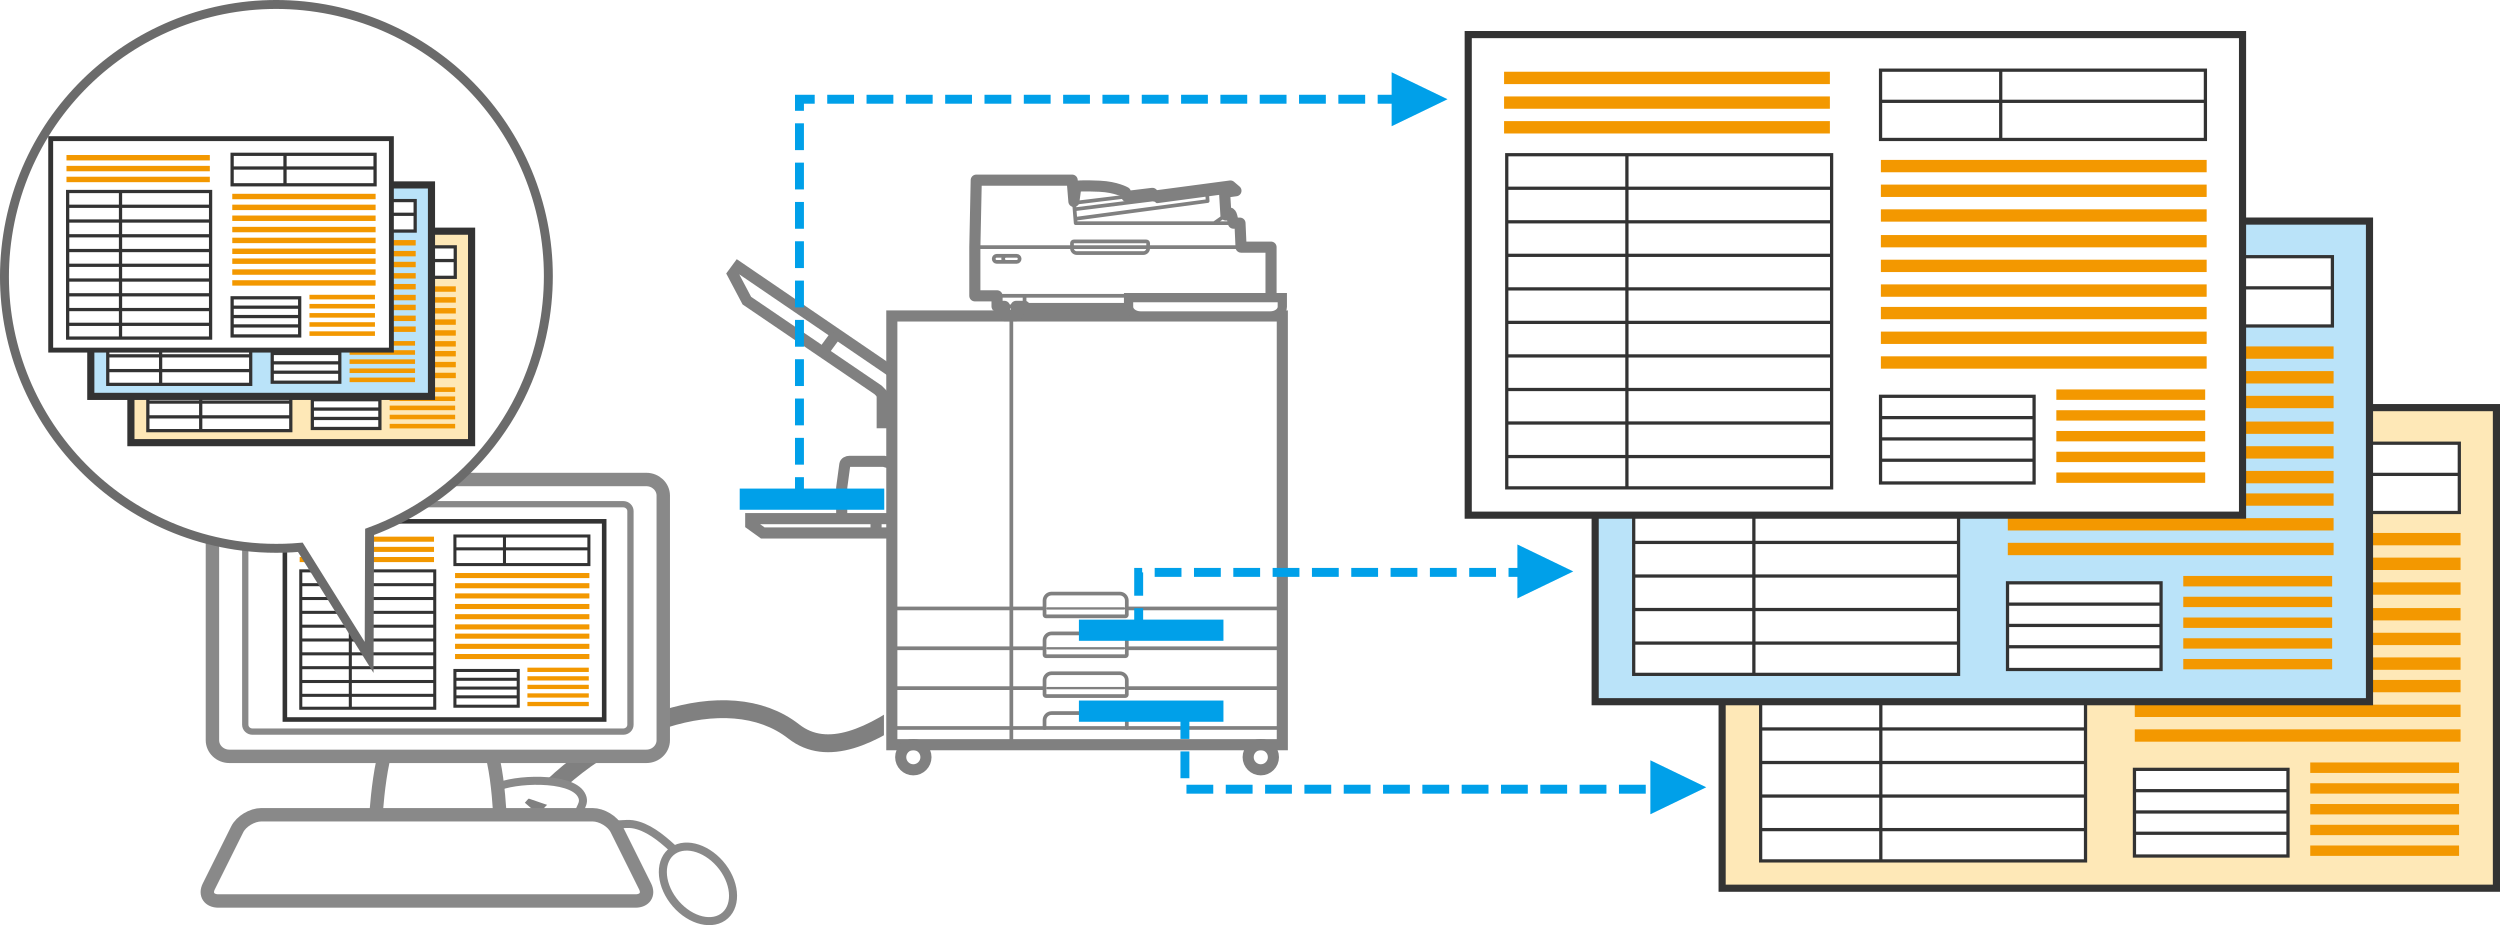 <?xml version="1.0" encoding="utf-8"?>
<!-- Generator: Adobe Illustrator 24.0.2, SVG Export Plug-In . SVG Version: 6.00 Build 0)  -->
<svg version="1.1" id="Layer_1" xmlns="http://www.w3.org/2000/svg" xmlns:xlink="http://www.w3.org/1999/xlink" x="0px" y="0px"
	 width="279.772px" height="103.534px" viewBox="0 0 279.772 103.534" enable-background="new 0 0 279.772 103.534"
	 xml:space="preserve">
<g>
	<path fill="none" stroke="#808080" stroke-width="2" d="M59.491,90.488c8.137-9.427,21.871-14.474,29.333-8.63
		c7.462,5.846,19.983-9.182,29.255-16.216"/>
	<g>
		<g>
			<g>
				<path fill="#FFFFFF" stroke="#898989" stroke-width="0.9" stroke-linecap="round" stroke-linejoin="round" d="
					M55.562,88.126c1.867-0.961,8.279-1.284,9.482,0.802c0.626,1.083-0.469,1.562-0.277,2.513
					c0.322,1.596,4.627,0.594,6.004,0.794c1.674,0.247,3.217,1.516,4.462,2.656"/>
				<path fill="#FFFFFF" stroke="#898989" stroke-width="0.9" stroke-linecap="round" stroke-linejoin="round" d="
					M80.903,102.639c-1.529,1.034-4.014,0.206-5.559-1.854c-1.544-2.057-1.557-4.562-0.033-5.601
					c1.526-1.034,4.011-0.203,5.557,1.854C82.409,99.095,82.426,101.605,80.903,102.639z"/>
			</g>
			<g>
				<path fill="#FFFFFF" stroke="#898989" stroke-width="1.501" stroke-linecap="round" stroke-linejoin="round" d="
					M55.988,92.262H42.01c0,0,0.475-10.232,2.54-10.232c1.585,0,7.326,0,8.898,0
					C55.714,82.03,55.988,92.262,55.988,92.262z"/>
				<g>
					<path fill="#FFFFFF" stroke="#898989" stroke-width="0.81" d="M74.225,82.837c0,0.995-0.853,1.805-1.896,1.805
						H25.67c-1.044,0-1.897-0.81-1.897-1.805V55.462c0-0.992,0.853-1.802,1.897-1.802h46.659
						c1.042,0,1.896,0.81,1.896,1.802V82.837z"/>
					<path fill="#FFFFFF" stroke="#898989" stroke-width="1.501" stroke-linecap="round" stroke-linejoin="round" d="
						M74.225,82.837c0,0.995-0.853,1.805-1.896,1.805H25.67c-1.044,0-1.897-0.81-1.897-1.805V55.462
						c0-0.992,0.853-1.802,1.897-1.802h46.659c1.042,0,1.896,0.81,1.896,1.802V82.837z"/>
				</g>
				<g>
					<path fill="#FFFFFF" stroke="#898989" stroke-width="0.81" d="M72.193,99.199
						c0.445,0.893-0.04,1.63-1.083,1.63H24.45c-1.043,0-1.531-0.737-1.084-1.63l3.182-6.391
						c0.447-0.896,1.666-1.63,2.708-1.63h37.047c1.042,0,2.262,0.734,2.709,1.63L72.193,99.199z"/>
					<path fill="#FFFFFF" stroke="#898989" stroke-width="1.501" stroke-linecap="round" stroke-linejoin="round" d="
						M72.193,99.199c0.445,0.893-0.04,1.63-1.083,1.63H24.45c-1.043,0-1.531-0.737-1.084-1.63
						l3.182-6.391c0.447-0.896,1.666-1.63,2.708-1.63h37.047c1.042,0,2.262,0.734,2.709,1.63
						L72.193,99.199z"/>
				</g>
			</g>
			<g>
				<path fill="#FFFFFF" stroke="#898989" stroke-width="0.81" d="M70.501,81.103c0,0.396-0.341,0.719-0.757,0.719
					H28.256c-0.418,0-0.758-0.323-0.758-0.719V57.199c0-0.396,0.34-0.721,0.758-0.721H69.744
					c0.416,0,0.757,0.325,0.757,0.721V81.103z"/>
				<path fill="#FFFFFF" stroke="#898989" stroke-width="0.6" d="M70.501,81.103c0,0.396-0.341,0.719-0.757,0.719
					H28.256c-0.418,0-0.758-0.323-0.758-0.719V57.199c0-0.396,0.34-0.721,0.758-0.721H69.744
					c0.416,0,0.757,0.325,0.757,0.721V81.103z"/>
			</g>
		</g>
	</g>
	<g>
		<g>
			<path fill="#FFFFFF" stroke="#FFFFFF" stroke-width="1.763" d="M94.195,58.04v-3.471l0.349-2.593
				c0.032-0.22,0.283-0.349,0.536-0.349h3.846l0.874,0.263 M99.801,58.04H84.013v0.633l1.346,0.969
				h14.441 M143.502,83.34H99.802V35.357h43.7V83.34z"/>
			<polyline fill="#FFFFFF" stroke="#FFFFFF" stroke-width="1.763" points="99.801,41.593 82.594,29.855 
				82.002,30.661 83.579,33.644 98.258,43.629 99.801,45.174 			"/>
			<path fill="#FFFFFF" stroke="#FFFFFF" stroke-width="1.763" stroke-linecap="round" stroke-linejoin="round" d="
				M138.886,27.658l-0.121-2.684h-0.73l0,0l-0.189-0.781c-0.051-0.215-0.167-0.371-0.255-0.349
				c-0.079,0.021-0.244,0.112-0.4,0.217l-0.151-2.544l1.273-0.172l-0.617-0.529l-8.439,1.12
				l-0.296-0.296l-2.844,0.346l-0.175-0.464c0,0-1.036-0.594-2.872-0.682c-1.834-0.089-2.663,0-2.663,0
				l-0.208,1.539l-0.02,0.163l-0.195-2.381h-10.734l-0.157,7.496v5.448h2.485v1.18h0.829v1.029h1.303
				v-1.029h0.947v0.24h27.583v-1.419v-5.448H138.886z"/>
		</g>
		<g>
			<g>
				<path fill="none" stroke="#808080" stroke-width="0.415" stroke-linecap="round" stroke-linejoin="round" d="
					M139.162,34.523h-1.302v0.792h1.302V34.523z M113.711,34.286h-1.303v1.029h1.303V34.286z
					 M114.658,33.103h-3.078v1.182h3.078V33.103z M142.241,33.103H114.658v1.419h27.583V33.103z
					 M128.489,27.219v0.564c0,0.296-0.243,0.538-0.537,0.538h-7.452c-0.295,0-0.536-0.242-0.536-0.538
					v-0.564c0-0.112,0.09-0.203,0.201-0.203h8.12C128.398,27.016,128.489,27.107,128.489,27.219z
					 M114.106,28.971c0,0.182-0.15,0.336-0.337,0.336h-2.228c-0.184,0-0.335-0.154-0.335-0.336v-0.01
					c0-0.185,0.152-0.336,0.335-0.336h2.228c0.186,0,0.337,0.151,0.337,0.336V28.971z M114.106,28.971
					c0,0.182-0.15,0.336-0.337,0.336h-1.174c-0.183,0-0.335-0.154-0.335-0.336v-0.01
					c0-0.185,0.152-0.336,0.335-0.336h1.174c0.186,0,0.337,0.151,0.337,0.336V28.971z M126.12,21.997
					l-0.177-0.473c0,0-1.036-0.594-2.872-0.682c-1.834-0.089-2.663,0-2.663,0l-0.208,1.539
					 M120.379,24.481l14.769-1.98l-0.048-0.652 M137.188,24.037l-0.147-2.484 M135.886,24.974
					l1.211-0.851c0.18-0.129,0.402-0.253,0.494-0.279c0.089-0.022,0.204,0.134,0.255,0.349
					l0.191,0.781 M120.201,22.707l8.76-1.066l0.296,0.296l8.439-1.12l0.617,0.529l-8.819,1.185
					l-0.237-0.238l-8.99,1.125 M109.095,27.658l0.157-7.496h10.733l0.394,4.812h18.388l0.118,2.684
					 M142.241,27.658h-33.146v5.445h33.146V27.658z"/>
			</g>
			<g>
				<path fill="none" stroke="#808080" stroke-width="0.415" d="M143.502,81.465H99.801 M103.623,84.754
					c0,0.779-0.633,1.411-1.414,1.411c-0.78,0-1.413-0.633-1.413-1.411
					c0-0.781,0.633-1.414,1.413-1.414C102.989,83.34,103.623,83.973,103.623,84.754z M142.507,84.754
					c0,0.779-0.633,1.411-1.414,1.411c-0.779,0-1.413-0.633-1.413-1.411c0-0.781,0.634-1.414,1.413-1.414
					C141.874,83.34,142.507,83.973,142.507,84.754z"/>
				<path fill="none" stroke="#808080" stroke-width="1.244" d="M94.195,58.04v-3.471l0.349-2.593
					c0.032-0.22,0.283-0.349,0.536-0.349h3.846l0.874,0.263 M99.801,58.04H84.013v0.633l1.346,0.969
					h14.441 M143.502,83.34H99.802V35.357h43.7V83.34z"/>
			</g>
			<g>
				<line fill="none" stroke="#808080" stroke-width="0.415" x1="113.178" y1="35.357" x2="113.178" y2="83.321"/>
				<polyline fill="none" stroke="#808080" stroke-width="1.244" points="99.801,41.593 82.594,29.855 82.002,30.661 
					83.579,33.644 98.258,43.629 99.801,45.174 				"/>
			</g>
			<g>
				<path fill="none" stroke="#808080" stroke-width="1.244" d="M93.607,37.366l-1.502,2.047 M98.037,59.642v-1.601"
					/>
				<path fill="none" stroke="#808080" stroke-width="1.244" d="M103.623,84.733c0,0.781-0.633,1.417-1.414,1.417
					c-0.78,0-1.413-0.635-1.413-1.417c0-0.779,0.633-1.411,1.413-1.411
					C102.989,83.321,103.623,83.954,103.623,84.733z M142.507,84.733c0,0.781-0.633,1.417-1.414,1.417
					c-0.779,0-1.413-0.635-1.413-1.417c0-0.779,0.634-1.411,1.413-1.411
					C141.874,83.321,142.507,83.954,142.507,84.733z M99.801,47.303h-1.074v-2.599h0.223v0.177
					l0.846,0.846"/>
				<path fill="none" stroke="#808080" stroke-width="0.415" stroke-linecap="round" stroke-linejoin="round" d="
					M116.894,68.09H99.801 M126.099,68.09h17.402"/>
				
					<line fill="none" stroke="#808080" stroke-width="0.259" stroke-linecap="round" stroke-linejoin="round" x1="125.787" y1="68.09" x2="117.208" y2="68.09"/>
				<path fill="none" stroke="#808080" stroke-width="0.415" stroke-linecap="round" stroke-linejoin="round" d="
					M116.894,72.548H99.801 M126.099,72.548h17.402"/>
				
					<line fill="none" stroke="#808080" stroke-width="0.259" stroke-linecap="round" stroke-linejoin="round" x1="125.787" y1="72.548" x2="117.208" y2="72.548"/>
				<path fill="none" stroke="#808080" stroke-width="0.415" stroke-linecap="round" stroke-linejoin="round" d="
					M99.801,77.006h17.092 M143.502,77.006h-17.402"/>
				
					<line fill="none" stroke="#808080" stroke-width="0.259" stroke-linecap="round" stroke-linejoin="round" x1="125.787" y1="77.006" x2="117.208" y2="77.006"/>
			</g>
			<g>
				<path fill="none" stroke="#808080" stroke-width="0.415" stroke-linecap="round" stroke-linejoin="round" d="
					M126.099,81.467v-0.885c0-0.43-0.35-0.781-0.78-0.781h-7.645c-0.43,0-0.781,0.351-0.781,0.781v0.885
					 M126.099,77.006v-0.885c0-0.427-0.35-0.779-0.78-0.779h-7.645c-0.43,0-0.781,0.352-0.781,0.779
					v0.885 M126.099,77.006v0.734c0,0.083-0.07,0.154-0.156,0.154H117.05
					c-0.085,0-0.156-0.07-0.156-0.154v-0.734 M126.099,72.548v-0.885c0-0.427-0.35-0.779-0.78-0.779
					h-7.645c-0.43,0-0.781,0.351-0.781,0.779v0.885 M126.099,72.548v0.732
					c0,0.086-0.07,0.154-0.156,0.154H117.05c-0.085,0-0.156-0.068-0.156-0.154v-0.732 M126.099,68.09
					v-0.885c0-0.43-0.35-0.779-0.78-0.779h-7.645c-0.43,0-0.781,0.349-0.781,0.779v0.885
					 M126.099,68.09v0.729c0,0.086-0.07,0.156-0.156,0.156H117.05c-0.085,0-0.156-0.07-0.156-0.156
					v-0.729"/>
				<path fill="none" stroke="#808080" stroke-width="1.244" stroke-linecap="round" stroke-linejoin="round" d="
					M138.886,27.658l-0.121-2.684h-0.73l0,0l-0.189-0.781c-0.051-0.215-0.167-0.371-0.255-0.349
					c-0.079,0.021-0.244,0.112-0.4,0.217l-0.151-2.544l1.273-0.172l-0.617-0.529l-8.439,1.12
					l-0.296-0.296l-2.844,0.346l-0.175-0.464c0,0-1.036-0.594-2.872-0.682c-1.834-0.089-2.663,0-2.663,0
					l-0.208,1.539l-0.02,0.163l-0.195-2.381h-10.734l-0.157,7.496v5.448h2.485v1.18h0.829v1.029h1.303
					v-1.029h0.947v0.24h27.583v-1.419v-5.448H138.886z"/>
			</g>
			<g>
				<path fill="#FFFFFF" stroke="#808080" stroke-width="1.037" d="M143.502,33.305v1.026
					c0,0.566-0.604,1.026-1.341,1.026h-14.52c-0.739,0-1.344-0.46-1.344-1.026v-1.026H143.502z"/>
			</g>
			<g>
				<path fill="none" stroke="#808080" stroke-width="0.622" stroke-linecap="round" stroke-linejoin="round" d="
					M143.502,33.305v1.026c0,0.566-0.604,1.026-1.341,1.026h-14.52c-0.739,0-1.344-0.46-1.344-1.026v-1.026
					H143.502z"/>
			</g>
		</g>
	</g>
	<g>
		<rect x="31.88" y="58.34" fill="#FFFFFF" stroke="#333333" stroke-width="0.513" width="35.734" height="22.18"/>
		<g>
			<g>
				<rect x="33.659" y="63.884" fill="#FFFFFF" stroke="#333333" stroke-width="0.342" width="14.992" height="15.375"/>
				<line fill="#FFFFFF" stroke="#333333" stroke-width="0.342" x1="33.659" y1="65.431" x2="48.651" y2="65.431"/>
				<line fill="#FFFFFF" stroke="#333333" stroke-width="0.342" x1="33.659" y1="66.98" x2="48.651" y2="66.98"/>
				<line fill="#FFFFFF" stroke="#333333" stroke-width="0.342" x1="33.659" y1="68.527" x2="48.651" y2="68.527"/>
				<line fill="#FFFFFF" stroke="#333333" stroke-width="0.342" x1="33.659" y1="70.077" x2="48.651" y2="70.077"/>
				<line fill="#FFFFFF" stroke="#333333" stroke-width="0.342" x1="33.659" y1="71.621" x2="48.651" y2="71.621"/>
				<line fill="#FFFFFF" stroke="#333333" stroke-width="0.342" x1="33.659" y1="73.17" x2="48.651" y2="73.17"/>
				<line fill="#FFFFFF" stroke="#333333" stroke-width="0.342" x1="33.659" y1="74.72" x2="48.651" y2="74.72"/>
				<line fill="#FFFFFF" stroke="#333333" stroke-width="0.342" x1="33.659" y1="76.267" x2="48.651" y2="76.267"/>
				<line fill="#FFFFFF" stroke="#333333" stroke-width="0.342" x1="33.659" y1="77.814" x2="48.651" y2="77.814"/>
				<line fill="#FFFFFF" stroke="#333333" stroke-width="0.342" x1="39.204" y1="79.259" x2="39.204" y2="63.884"/>
			</g>
			<g>
				<rect x="50.909" y="59.983" fill="#FFFFFF" stroke="#333333" stroke-width="0.342" width="14.993" height="3.198"/>
				<line fill="#FFFFFF" stroke="#333333" stroke-width="0.342" x1="50.909" y1="61.42" x2="65.902" y2="61.42"/>
				<line fill="#FFFFFF" stroke="#333333" stroke-width="0.342" x1="56.455" y1="63.181" x2="56.455" y2="59.983"/>
			</g>
			<g>
				<rect x="50.909" y="75.032" fill="#FFFFFF" stroke="#333333" stroke-width="0.342" width="7.086" height="4"/>
				<line fill="#FFFFFF" stroke="#333333" stroke-width="0.342" x1="50.909" y1="76.017" x2="57.995" y2="76.017"/>
				<line fill="#FFFFFF" stroke="#333333" stroke-width="0.342" x1="50.909" y1="77.001" x2="57.995" y2="77.001"/>
				<line fill="#FFFFFF" stroke="#333333" stroke-width="0.342" x1="50.909" y1="77.983" x2="57.995" y2="77.983"/>
			</g>
			<polygon fill="#F39800" points="33.535,60.624 33.535,60.056 48.571,60.056 48.571,60.624 33.535,60.624 			
				"/>
			<polygon fill="#F39800" points="33.535,61.764 33.535,61.196 48.571,61.196 48.571,61.764 33.535,61.764 			
				"/>
			<polygon fill="#F39800" points="33.535,62.905 33.535,62.332 48.571,62.332 48.571,62.905 33.535,62.905 			
				"/>
			<g>
				<polygon fill="#F39800" points="50.924,64.694 50.924,64.126 65.959,64.126 65.959,64.694 50.924,64.694 
									"/>
				<polygon fill="#F39800" points="50.924,65.835 50.924,65.262 65.959,65.262 65.959,65.835 50.924,65.835 
									"/>
				<polygon fill="#F39800" points="50.924,66.973 50.924,66.405 65.959,66.405 65.959,66.973 50.924,66.973 
									"/>
			</g>
			<g>
				<polygon fill="#F39800" points="50.924,68.16 50.924,67.59 65.959,67.59 65.959,68.16 50.924,68.16 
									"/>
				<polygon fill="#F39800" points="50.924,69.298 50.924,68.73 65.959,68.73 65.959,69.298 50.924,69.298 
									"/>
				<polygon fill="#F39800" points="50.924,70.441 50.924,69.871 65.959,69.871 65.959,70.441 50.924,70.441 
									"/>
			</g>
			<g>
				<polygon fill="#F39800" points="50.924,71.478 50.924,70.907 65.959,70.907 65.959,71.478 50.924,71.478 
									"/>
				<polygon fill="#F39800" points="50.924,72.618 50.924,72.048 65.959,72.048 65.959,72.618 50.924,72.618 
									"/>
				<polygon fill="#F39800" points="50.924,73.756 50.924,73.189 65.959,73.189 65.959,73.756 50.924,73.756 
									"/>
			</g>
			<g>
				<polygon fill="#F39800" points="59.021,75.199 59.021,74.717 65.891,74.717 65.891,75.199 59.021,75.199 				
					"/>
				<polygon fill="#F39800" points="59.021,76.155 59.021,75.676 65.891,75.676 65.891,76.155 59.021,76.155 
									"/>
				<polygon fill="#F39800" points="59.021,77.113 59.021,76.634 65.891,76.634 65.891,77.113 59.021,77.113 
									"/>
				<polygon fill="#F39800" points="59.021,78.069 59.021,77.592 65.891,77.592 65.891,78.069 59.021,78.069 
									"/>
				<polygon fill="#F39800" points="59.021,79.027 59.021,78.548 65.891,78.548 65.891,79.027 59.021,79.027 
									"/>
			</g>
		</g>
	</g>
	<polyline fill="none" stroke="#00A0E9" stroke-dasharray="3,1.4" points="89.467,56.4 89.467,11.106 160.64,11.106 
			"/>
	<polyline fill="none" stroke="#00A0E9" stroke-dasharray="3,1.4" points="127.428,71.066 127.428,64.056 
		170.564,64.056 	"/>
	<polyline fill="none" stroke="#00A0E9" stroke-dasharray="3,1.4" points="132.603,79.691 132.603,88.319 
		187.979,88.319 	"/>
	<rect x="82.78" y="54.676" fill="#00A0E9" width="16.176" height="2.37"/>
	<rect x="120.739" y="69.34" fill="#00A0E9" width="16.175" height="2.372"/>
	<rect x="120.739" y="78.397" fill="#00A0E9" width="16.175" height="2.375"/>
	<polygon fill="#00A0E9" points="161.991,11.106 155.736,14.127 155.736,8.088 	"/>
	<polygon fill="#00A0E9" points="176.062,63.949 169.809,66.967 169.809,60.931 	"/>
	<polygon fill="#00A0E9" points="190.945,88.103 184.69,91.124 184.69,85.082 	"/>
	<g>
		<g>
			<g>
				<path fill="#FFFFFF" d="M35.538,0.855c-16.613-2.543-32.14,8.862-34.684,25.474
					c-2.543,16.613,8.861,32.139,25.474,34.685c2.465,0.377,4.904,0.44,7.282,0.232l7.697,12.323
					l0.053-14.045c10.089-3.69,17.911-12.617,19.652-23.985C63.555,18.926,52.15,3.4,35.538,0.855z"/>
			</g>
			<g>
				<path fill="none" stroke="#6B6B6B" d="M35.538,0.855c-16.613-2.543-32.14,8.862-34.684,25.474
					c-2.543,16.613,8.861,32.139,25.474,34.685c2.465,0.377,4.904,0.44,7.282,0.232l7.697,12.323
					l0.053-14.045c10.089-3.69,17.911-12.617,19.652-23.985C63.555,18.926,52.15,3.4,35.538,0.855z"/>
			</g>
		</g>
	</g>
	<g>
		<g>
			<rect x="14.649" y="25.872" fill="#FEE8B7" stroke="#333333" stroke-width="0.8" width="38.126" height="23.665"/>
			<g>
				<g>
					<rect x="16.545" y="31.787" fill="#FFFFFF" stroke="#333333" stroke-width="0.365" width="15.997" height="16.405"/>
					<line fill="#FFFFFF" stroke="#333333" stroke-width="0.365" x1="16.545" y1="33.439" x2="32.542" y2="33.439"/>
					<line fill="#FFFFFF" stroke="#333333" stroke-width="0.365" x1="16.545" y1="35.089" x2="32.542" y2="35.089"/>
					<line fill="#FFFFFF" stroke="#333333" stroke-width="0.365" x1="16.545" y1="36.743" x2="32.542" y2="36.743"/>
					<line fill="#FFFFFF" stroke="#333333" stroke-width="0.365" x1="16.545" y1="38.392" x2="32.542" y2="38.392"/>
					<line fill="#FFFFFF" stroke="#333333" stroke-width="0.365" x1="16.545" y1="40.043" x2="32.542" y2="40.043"/>
					<line fill="#FFFFFF" stroke="#333333" stroke-width="0.365" x1="16.545" y1="41.695" x2="32.542" y2="41.695"/>
					<line fill="#FFFFFF" stroke="#333333" stroke-width="0.365" x1="16.545" y1="43.347" x2="32.542" y2="43.347"/>
					<line fill="#FFFFFF" stroke="#333333" stroke-width="0.365" x1="16.545" y1="44.997" x2="32.542" y2="44.997"/>
					<line fill="#FFFFFF" stroke="#333333" stroke-width="0.365" x1="16.545" y1="46.65" x2="32.542" y2="46.65"/>
					<line fill="#FFFFFF" stroke="#333333" stroke-width="0.365" x1="22.461" y1="48.192" x2="22.461" y2="31.787"/>
				</g>
				<g>
					<rect x="34.952" y="27.624" fill="#FFFFFF" stroke="#333333" stroke-width="0.365" width="15.996" height="3.411"/>
					<line fill="#FFFFFF" stroke="#333333" stroke-width="0.365" x1="34.952" y1="29.158" x2="50.948" y2="29.158"/>
					<line fill="#FFFFFF" stroke="#333333" stroke-width="0.365" x1="40.868" y1="31.036" x2="40.868" y2="27.624"/>
				</g>
				<g>
					<rect x="34.952" y="43.683" fill="#FFFFFF" stroke="#333333" stroke-width="0.365" width="7.561" height="4.267"/>
					<line fill="#FFFFFF" stroke="#333333" stroke-width="0.365" x1="34.952" y1="44.732" x2="42.512" y2="44.732"/>
					<line fill="#FFFFFF" stroke="#333333" stroke-width="0.365" x1="34.952" y1="45.78" x2="42.512" y2="45.78"/>
					<line fill="#FFFFFF" stroke="#333333" stroke-width="0.365" x1="34.952" y1="46.83" x2="42.512" y2="46.83"/>
				</g>
				<polygon fill="#F39800" points="16.414,28.309 16.414,27.701 32.457,27.701 32.457,28.309 16.414,28.309 
									"/>
				<polygon fill="#F39800" points="16.414,29.524 16.414,28.917 32.457,28.917 32.457,29.524 16.414,29.524 
									"/>
				<polygon fill="#F39800" points="16.414,30.743 16.414,30.133 32.457,30.133 32.457,30.743 16.414,30.743 				
					"/>
				<g>
					<polygon fill="#F39800" points="34.967,32.65 34.967,32.043 51.009,32.043 51.009,32.65 34.967,32.65 
											"/>
					<polygon fill="#F39800" points="34.967,33.868 34.967,33.257 51.009,33.257 51.009,33.868 34.967,33.868 
											"/>
					<polygon fill="#F39800" points="34.967,35.084 34.967,34.476 51.009,34.476 51.009,35.084 34.967,35.084 
											"/>
				</g>
				<g>
					<polygon fill="#F39800" points="34.967,36.348 34.967,35.741 51.009,35.741 51.009,36.348 34.967,36.348 
											"/>
					<polygon fill="#F39800" points="34.967,37.564 34.967,36.957 51.009,36.957 51.009,37.564 34.967,37.564 
											"/>
					<polygon fill="#F39800" points="34.967,38.782 34.967,38.172 51.009,38.172 51.009,38.782 34.967,38.782 
											"/>
				</g>
				<g>
					<polygon fill="#F39800" points="34.967,39.887 34.967,39.28 51.009,39.28 51.009,39.887 34.967,39.887 
											"/>
					<polygon fill="#F39800" points="34.967,41.105 34.967,40.498 51.009,40.498 51.009,41.105 34.967,41.105 
											"/>
					<polygon fill="#F39800" points="34.967,42.321 34.967,41.714 51.009,41.714 51.009,42.321 34.967,42.321 
											"/>
				</g>
				<g>
					<polygon fill="#F39800" points="43.607,43.86 43.607,43.344 50.936,43.344 50.936,43.86 43.607,43.86 
											"/>
					<polygon fill="#F39800" points="43.607,44.878 43.607,44.368 50.936,44.368 50.936,44.878 43.607,44.878 
											"/>
					<polygon fill="#F39800" points="43.607,45.902 43.607,45.391 50.936,45.391 50.936,45.902 43.607,45.902 
											"/>
					<polygon fill="#F39800" points="43.607,46.922 43.607,46.412 50.936,46.412 50.936,46.922 43.607,46.922 
											"/>
					<polygon fill="#F39800" points="43.607,47.945 43.607,47.434 50.936,47.434 50.936,47.945 43.607,47.945 
											"/>
				</g>
			</g>
		</g>
		<g>
			<rect x="10.161" y="20.695" fill="#BAE3F9" stroke="#333333" stroke-width="0.8" width="38.126" height="23.664"/>
			<g>
				<g>
					<rect x="12.058" y="26.61" fill="#FFFFFF" stroke="#333333" stroke-width="0.365" width="15.997" height="16.404"/>
					<line fill="#FFFFFF" stroke="#333333" stroke-width="0.365" x1="12.058" y1="28.26" x2="28.055" y2="28.26"/>
					<line fill="#FFFFFF" stroke="#333333" stroke-width="0.365" x1="12.058" y1="29.913" x2="28.055" y2="29.913"/>
					<line fill="#FFFFFF" stroke="#333333" stroke-width="0.365" x1="12.058" y1="31.563" x2="28.055" y2="31.563"/>
					<line fill="#FFFFFF" stroke="#333333" stroke-width="0.365" x1="12.058" y1="33.217" x2="28.055" y2="33.217"/>
					<line fill="#FFFFFF" stroke="#333333" stroke-width="0.365" x1="12.058" y1="34.864" x2="28.055" y2="34.864"/>
					<line fill="#FFFFFF" stroke="#333333" stroke-width="0.365" x1="12.058" y1="36.517" x2="28.055" y2="36.517"/>
					<line fill="#FFFFFF" stroke="#333333" stroke-width="0.365" x1="12.058" y1="38.17" x2="28.055" y2="38.17"/>
					<line fill="#FFFFFF" stroke="#333333" stroke-width="0.365" x1="12.058" y1="39.821" x2="28.055" y2="39.821"/>
					<line fill="#FFFFFF" stroke="#333333" stroke-width="0.365" x1="12.058" y1="41.473" x2="28.055" y2="41.473"/>
					<line fill="#FFFFFF" stroke="#333333" stroke-width="0.365" x1="17.975" y1="43.013" x2="17.975" y2="26.61"/>
				</g>
				<g>
					<rect x="30.464" y="22.447" fill="#FFFFFF" stroke="#333333" stroke-width="0.365" width="15.997" height="3.41"/>
					<line fill="#FFFFFF" stroke="#333333" stroke-width="0.365" x1="30.464" y1="23.981" x2="46.461" y2="23.981"/>
					<line fill="#FFFFFF" stroke="#333333" stroke-width="0.365" x1="36.381" y1="25.857" x2="36.381" y2="22.447"/>
				</g>
				<g>
					<rect x="30.464" y="38.506" fill="#FFFFFF" stroke="#333333" stroke-width="0.365" width="7.561" height="4.266"/>
					<line fill="#FFFFFF" stroke="#333333" stroke-width="0.365" x1="30.464" y1="39.555" x2="38.025" y2="39.555"/>
					<line fill="#FFFFFF" stroke="#333333" stroke-width="0.365" x1="30.464" y1="40.605" x2="38.025" y2="40.605"/>
					<line fill="#FFFFFF" stroke="#333333" stroke-width="0.365" x1="30.464" y1="41.653" x2="38.025" y2="41.653"/>
				</g>
				<polygon fill="#F39800" points="11.926,23.132 11.926,22.524 27.97,22.524 27.97,23.132 11.926,23.132 
									"/>
				<polygon fill="#F39800" points="11.926,24.347 11.926,23.74 27.97,23.74 27.97,24.347 11.926,24.347 
									"/>
				<polygon fill="#F39800" points="11.926,25.564 11.926,24.954 27.97,24.954 27.97,25.564 11.926,25.564 
									"/>
				<g>
					<polygon fill="#F39800" points="30.479,27.474 30.479,26.865 46.521,26.865 46.521,27.474 30.479,27.474 
											"/>
					<polygon fill="#F39800" points="30.479,28.689 30.479,28.081 46.521,28.081 46.521,28.689 30.479,28.689 
											"/>
					<polygon fill="#F39800" points="30.479,29.905 30.479,29.297 46.521,29.297 46.521,29.905 30.479,29.905 
											"/>
				</g>
				<g>
					<polygon fill="#F39800" points="30.479,31.171 30.479,30.564 46.521,30.564 46.521,31.171 30.479,31.171 
											"/>
					<polygon fill="#F39800" points="30.479,32.387 30.479,31.778 46.521,31.778 46.521,32.387 30.479,32.387 
											"/>
					<polygon fill="#F39800" points="30.479,33.605 30.479,32.994 46.521,32.994 46.521,33.605 30.479,33.605 
											"/>
				</g>
				<g>
					<polygon fill="#F39800" points="30.479,34.71 30.479,34.103 46.521,34.103 46.521,34.71 30.479,34.71 
											"/>
					<polygon fill="#F39800" points="30.479,35.929 30.479,35.319 46.521,35.319 46.521,35.929 30.479,35.929 
											"/>
					<polygon fill="#F39800" points="30.479,37.144 30.479,36.536 46.521,36.536 46.521,37.144 30.479,37.144 
											"/>
				</g>
				<g>
					<polygon fill="#F39800" points="39.12,38.681 39.12,38.168 46.448,38.168 46.448,38.681 39.12,38.681 
											"/>
					<polygon fill="#F39800" points="39.12,39.702 39.12,39.192 46.448,39.192 46.448,39.702 39.12,39.702 
											"/>
					<polygon fill="#F39800" points="39.12,40.723 39.12,40.213 46.448,40.213 46.448,40.723 39.12,40.723 
											"/>
					<polygon fill="#F39800" points="39.12,41.744 39.12,41.234 46.448,41.234 46.448,41.744 39.12,41.744 
											"/>
					<polygon fill="#F39800" points="39.12,42.765 39.12,42.254 46.448,42.254 46.448,42.765 39.12,42.765 
											"/>
				</g>
			</g>
		</g>
		<g>
			<rect x="5.674" y="15.516" fill="#FFFFFF" stroke="#333333" stroke-width="0.547" width="38.126" height="23.665"/>
			<g>
				<g>
					<rect x="7.571" y="21.431" fill="#FFFFFF" stroke="#333333" stroke-width="0.365" width="15.996" height="16.404"/>
					<line fill="#FFFFFF" stroke="#333333" stroke-width="0.365" x1="7.571" y1="23.084" x2="23.567" y2="23.084"/>
					<line fill="#FFFFFF" stroke="#333333" stroke-width="0.365" x1="7.571" y1="24.735" x2="23.567" y2="24.735"/>
					<line fill="#FFFFFF" stroke="#333333" stroke-width="0.365" x1="7.571" y1="26.386" x2="23.567" y2="26.386"/>
					<line fill="#FFFFFF" stroke="#333333" stroke-width="0.365" x1="7.571" y1="28.038" x2="23.567" y2="28.038"/>
					<line fill="#FFFFFF" stroke="#333333" stroke-width="0.365" x1="7.571" y1="29.688" x2="23.567" y2="29.688"/>
					<line fill="#FFFFFF" stroke="#333333" stroke-width="0.365" x1="7.571" y1="31.339" x2="23.567" y2="31.339"/>
					<line fill="#FFFFFF" stroke="#333333" stroke-width="0.365" x1="7.571" y1="32.991" x2="23.567" y2="32.991"/>
					<line fill="#FFFFFF" stroke="#333333" stroke-width="0.365" x1="7.571" y1="34.642" x2="23.567" y2="34.642"/>
					<line fill="#FFFFFF" stroke="#333333" stroke-width="0.365" x1="7.571" y1="36.295" x2="23.567" y2="36.295"/>
					<line fill="#FFFFFF" stroke="#333333" stroke-width="0.365" x1="13.487" y1="37.835" x2="13.487" y2="21.431"/>
				</g>
				<g>
					<rect x="25.977" y="17.269" fill="#FFFFFF" stroke="#333333" stroke-width="0.365" width="15.997" height="3.411"/>
					<line fill="#FFFFFF" stroke="#333333" stroke-width="0.365" x1="25.977" y1="18.803" x2="41.974" y2="18.803"/>
					<line fill="#FFFFFF" stroke="#333333" stroke-width="0.365" x1="31.894" y1="20.68" x2="31.894" y2="17.269"/>
				</g>
				<g>
					<rect x="25.977" y="33.327" fill="#FFFFFF" stroke="#333333" stroke-width="0.365" width="7.56" height="4.267"/>
					<line fill="#FFFFFF" stroke="#333333" stroke-width="0.365" x1="25.977" y1="34.377" x2="33.537" y2="34.377"/>
					<line fill="#FFFFFF" stroke="#333333" stroke-width="0.365" x1="25.977" y1="35.425" x2="33.537" y2="35.425"/>
					<line fill="#FFFFFF" stroke="#333333" stroke-width="0.365" x1="25.977" y1="36.474" x2="33.537" y2="36.474"/>
				</g>
				<polygon fill="#F39800" points="7.439,17.954 7.439,17.347 23.482,17.347 23.482,17.954 7.439,17.954 				
					"/>
				<polygon fill="#F39800" points="7.439,19.168 7.439,18.562 23.482,18.562 23.482,19.168 7.439,19.168 				
					"/>
				<polygon fill="#F39800" points="7.439,20.387 7.439,19.777 23.482,19.777 23.482,20.387 7.439,20.387 				
					"/>
				<g>
					<polygon fill="#F39800" points="25.992,22.295 25.992,21.688 42.034,21.688 42.034,22.295 25.992,22.295 
											"/>
					<polygon fill="#F39800" points="25.992,23.511 25.992,22.902 42.034,22.902 42.034,23.511 25.992,23.511 
											"/>
					<polygon fill="#F39800" points="25.992,24.728 25.992,24.12 42.034,24.12 42.034,24.728 25.992,24.728 
											"/>
				</g>
				<g>
					<polygon fill="#F39800" points="25.992,25.993 25.992,25.386 42.034,25.386 42.034,25.993 25.992,25.993 
											"/>
					<polygon fill="#F39800" points="25.992,27.209 25.992,26.601 42.034,26.601 42.034,27.209 25.992,27.209 
											"/>
					<polygon fill="#F39800" points="25.992,28.426 25.992,27.818 42.034,27.818 42.034,28.426 25.992,28.426 
											"/>
				</g>
				<g>
					<polygon fill="#F39800" points="25.992,29.532 25.992,28.925 42.034,28.925 42.034,29.532 25.992,29.532 
											"/>
					<polygon fill="#F39800" points="25.992,30.749 25.992,30.142 42.034,30.142 42.034,30.749 25.992,30.749 
											"/>
					<polygon fill="#F39800" points="25.992,31.965 25.992,31.359 42.034,31.359 42.034,31.965 25.992,31.965 
											"/>
				</g>
				<g>
					<polygon fill="#F39800" points="34.632,33.503 34.632,32.989 41.961,32.989 41.961,33.503 34.632,33.503 					
						"/>
					<polygon fill="#F39800" points="34.632,34.523 34.632,34.012 41.961,34.012 41.961,34.523 34.632,34.523 					
						"/>
					<polygon fill="#F39800" points="34.632,35.546 34.632,35.036 41.961,35.036 41.961,35.546 34.632,35.546 					
						"/>
					<polygon fill="#F39800" points="34.632,36.567 34.632,36.058 41.961,36.058 41.961,36.567 34.632,36.567 					
						"/>
					<polygon fill="#F39800" points="34.632,37.589 34.632,37.079 41.961,37.079 41.961,37.589 34.632,37.589 					
						"/>
				</g>
			</g>
		</g>
	</g>
	<g>
		<rect x="192.721" y="45.616" fill="#FEE8B7" stroke="#333333" stroke-width="0.8" width="86.651" height="53.783"/>
		<g>
			<g>
				<rect x="197.031" y="59.061" fill="#FFFFFF" stroke="#333333" stroke-width="0.365" width="36.357" height="37.281"/>
				<line fill="#FFFFFF" stroke="#333333" stroke-width="0.365" x1="197.031" y1="62.814" x2="233.388" y2="62.814"/>
				<line fill="#FFFFFF" stroke="#333333" stroke-width="0.365" x1="197.031" y1="66.566" x2="233.388" y2="66.566"/>
				<line fill="#FFFFFF" stroke="#333333" stroke-width="0.365" x1="197.031" y1="70.319" x2="233.388" y2="70.319"/>
				<line fill="#FFFFFF" stroke="#333333" stroke-width="0.365" x1="197.031" y1="74.077" x2="233.388" y2="74.077"/>
				<line fill="#FFFFFF" stroke="#333333" stroke-width="0.365" x1="197.031" y1="77.824" x2="233.388" y2="77.824"/>
				<line fill="#FFFFFF" stroke="#333333" stroke-width="0.365" x1="197.031" y1="81.577" x2="233.388" y2="81.577"/>
				<line fill="#FFFFFF" stroke="#333333" stroke-width="0.365" x1="197.031" y1="85.332" x2="233.388" y2="85.332"/>
				<line fill="#FFFFFF" stroke="#333333" stroke-width="0.365" x1="197.031" y1="89.085" x2="233.388" y2="89.085"/>
				<line fill="#FFFFFF" stroke="#333333" stroke-width="0.365" x1="197.031" y1="92.84" x2="233.388" y2="92.84"/>
				<line fill="#FFFFFF" stroke="#333333" stroke-width="0.365" x1="210.479" y1="96.342" x2="210.479" y2="59.061"/>
			</g>
			<g>
				<rect x="238.864" y="49.599" fill="#FFFFFF" stroke="#333333" stroke-width="0.365" width="36.354" height="7.753"/>
				<line fill="#FFFFFF" stroke="#333333" stroke-width="0.365" x1="238.864" y1="53.087" x2="275.219" y2="53.087"/>
				<line fill="#FFFFFF" stroke="#333333" stroke-width="0.365" x1="252.31" y1="57.353" x2="252.31" y2="49.599"/>
			</g>
			<g>
				<rect x="238.864" y="86.097" fill="#FFFFFF" stroke="#333333" stroke-width="0.365" width="17.182" height="9.698"/>
				<line fill="#FFFFFF" stroke="#333333" stroke-width="0.365" x1="238.864" y1="88.483" x2="256.047" y2="88.483"/>
				<line fill="#FFFFFF" stroke="#333333" stroke-width="0.365" x1="238.864" y1="90.866" x2="256.047" y2="90.866"/>
				<line fill="#FFFFFF" stroke="#333333" stroke-width="0.365" x1="238.864" y1="93.249" x2="256.047" y2="93.249"/>
			</g>
			<polygon fill="#F39800" points="196.734,51.157 196.734,49.774 233.195,49.774 233.195,51.157 
				196.734,51.157 			"/>
			<polygon fill="#F39800" points="196.734,53.915 196.734,52.54 233.195,52.54 233.195,53.915 
				196.734,53.915 			"/>
			<polygon fill="#F39800" points="196.734,56.683 196.734,55.298 233.195,55.298 233.195,56.683 
				196.734,56.683 			"/>
			<g>
				<polygon fill="#F39800" points="238.901,61.025 238.901,59.642 275.359,59.642 275.359,61.025 
					238.901,61.025 				"/>
				<polygon fill="#F39800" points="238.901,63.788 238.901,62.402 275.359,62.402 275.359,63.788 
					238.901,63.788 				"/>
				<polygon fill="#F39800" points="238.901,66.553 238.901,65.17 275.359,65.17 275.359,66.553 
					238.901,66.553 				"/>
			</g>
			<g>
				<polygon fill="#F39800" points="238.901,69.428 238.901,68.048 275.359,68.048 275.359,69.428 
					238.901,69.428 				"/>
				<polygon fill="#F39800" points="238.901,72.191 238.901,70.811 275.359,70.811 275.359,72.191 
					238.901,72.191 				"/>
				<polygon fill="#F39800" points="238.901,74.957 238.901,73.571 275.359,73.571 275.359,74.957 
					238.901,74.957 				"/>
			</g>
			<g>
				<polygon fill="#F39800" points="238.901,77.47 238.901,76.09 275.359,76.09 275.359,77.47 
					238.901,77.47 				"/>
				<polygon fill="#F39800" points="238.901,80.238 238.901,78.858 275.359,78.858 275.359,80.238 
					238.901,80.238 				"/>
				<polygon fill="#F39800" points="238.901,83.001 238.901,81.621 275.359,81.621 275.359,83.001 
					238.901,83.001 				"/>
			</g>
			<g>
				<polygon fill="#F39800" points="258.536,86.499 258.536,85.327 275.193,85.327 275.193,86.499 
					258.536,86.499 				"/>
				<polygon fill="#F39800" points="258.536,88.814 258.536,87.652 275.193,87.652 275.193,88.814 
					258.536,88.814 				"/>
				<polygon fill="#F39800" points="258.536,91.139 258.536,89.978 275.193,89.978 275.193,91.139 
					258.536,91.139 				"/>
				<polygon fill="#F39800" points="258.536,93.459 258.536,92.301 275.193,92.301 275.193,93.459 
					258.536,93.459 				"/>
				<polygon fill="#F39800" points="258.536,95.78 258.536,94.618 275.193,94.618 275.193,95.78 
					258.536,95.78 				"/>
			</g>
		</g>
	</g>
	<g>
		<rect x="178.513" y="24.741" fill="#BAE3F9" stroke="#333333" stroke-width="0.8" width="86.654" height="53.786"/>
		<g>
			<g>
				<rect x="182.825" y="38.185" fill="#FFFFFF" stroke="#333333" stroke-width="0.365" width="36.354" height="37.282"/>
				<line fill="#FFFFFF" stroke="#333333" stroke-width="0.365" x1="182.825" y1="41.939" x2="219.18" y2="41.939"/>
				<line fill="#FFFFFF" stroke="#333333" stroke-width="0.365" x1="182.825" y1="45.693" x2="219.18" y2="45.693"/>
				<line fill="#FFFFFF" stroke="#333333" stroke-width="0.365" x1="182.825" y1="49.448" x2="219.18" y2="49.448"/>
				<line fill="#FFFFFF" stroke="#333333" stroke-width="0.365" x1="182.825" y1="53.204" x2="219.18" y2="53.204"/>
				<line fill="#FFFFFF" stroke="#333333" stroke-width="0.365" x1="182.825" y1="56.949" x2="219.18" y2="56.949"/>
				<line fill="#FFFFFF" stroke="#333333" stroke-width="0.365" x1="182.825" y1="60.702" x2="219.18" y2="60.702"/>
				<line fill="#FFFFFF" stroke="#333333" stroke-width="0.365" x1="182.825" y1="64.462" x2="219.18" y2="64.462"/>
				<line fill="#FFFFFF" stroke="#333333" stroke-width="0.365" x1="182.825" y1="68.212" x2="219.18" y2="68.212"/>
				<line fill="#FFFFFF" stroke="#333333" stroke-width="0.365" x1="182.825" y1="71.967" x2="219.18" y2="71.967"/>
				<line fill="#FFFFFF" stroke="#333333" stroke-width="0.365" x1="196.273" y1="75.467" x2="196.273" y2="38.185"/>
			</g>
			<g>
				<rect x="224.659" y="28.726" fill="#FFFFFF" stroke="#333333" stroke-width="0.365" width="36.357" height="7.753"/>
				<line fill="#FFFFFF" stroke="#333333" stroke-width="0.365" x1="224.659" y1="32.213" x2="261.015" y2="32.213"/>
				<line fill="#FFFFFF" stroke="#333333" stroke-width="0.365" x1="238.107" y1="36.478" x2="238.107" y2="28.726"/>
			</g>
			<g>
				<rect x="224.659" y="65.223" fill="#FFFFFF" stroke="#333333" stroke-width="0.365" width="17.182" height="9.698"/>
				<line fill="#FFFFFF" stroke="#333333" stroke-width="0.365" x1="224.659" y1="67.608" x2="241.841" y2="67.608"/>
				<line fill="#FFFFFF" stroke="#333333" stroke-width="0.365" x1="224.659" y1="69.991" x2="241.841" y2="69.991"/>
				<line fill="#FFFFFF" stroke="#333333" stroke-width="0.365" x1="224.659" y1="72.376" x2="241.841" y2="72.376"/>
			</g>
			<polygon fill="#F39800" points="182.526,30.282 182.526,28.902 218.989,28.902 218.989,30.282 
				182.526,30.282 			"/>
			<polygon fill="#F39800" points="182.526,33.043 182.526,31.665 218.989,31.665 218.989,33.043 
				182.526,33.043 			"/>
			<polygon fill="#F39800" points="182.526,35.812 182.526,34.425 218.989,34.425 218.989,35.812 
				182.526,35.812 			"/>
			<g>
				<polygon fill="#F39800" points="224.69,40.149 224.69,38.767 261.151,38.767 261.151,40.149 224.69,40.149 				
					"/>
				<polygon fill="#F39800" points="224.69,42.915 224.69,41.529 261.151,41.529 261.151,42.915 224.69,42.915 				
					"/>
				<polygon fill="#F39800" points="224.69,45.679 224.69,44.297 261.151,44.297 261.151,45.679 224.69,45.679 				"/>
			</g>
			<g>
				<polygon fill="#F39800" points="224.69,48.553 224.69,47.176 261.151,47.176 261.151,48.553 224.69,48.553 				
					"/>
				<polygon fill="#F39800" points="224.69,51.317 224.69,49.933 261.151,49.933 261.151,51.317 224.69,51.317 				
					"/>
				<polygon fill="#F39800" points="224.69,54.085 224.69,52.698 261.151,52.698 261.151,54.085 224.69,54.085 				
					"/>
			</g>
			<g>
				<polygon fill="#F39800" points="224.69,56.595 224.69,55.217 261.151,55.217 261.151,56.595 224.69,56.595 				"/>
				<polygon fill="#F39800" points="224.69,59.366 224.69,57.983 261.151,57.983 261.151,59.366 224.69,59.366 				
					"/>
				<polygon fill="#F39800" points="224.69,62.129 224.69,60.746 261.151,60.746 261.151,62.129 224.69,62.129 				
					"/>
			</g>
			<g>
				<polygon fill="#F39800" points="244.328,65.624 244.328,64.454 260.987,64.454 260.987,65.624 
					244.328,65.624 				"/>
				<polygon fill="#F39800" points="244.328,67.941 244.328,66.782 260.987,66.782 260.987,67.941 
					244.328,67.941 				"/>
				<polygon fill="#F39800" points="244.328,70.267 244.328,69.105 260.987,69.105 260.987,70.267 
					244.328,70.267 				"/>
				<polygon fill="#F39800" points="244.328,72.585 244.328,71.426 260.987,71.426 260.987,72.585 
					244.328,72.585 				"/>
				<polygon fill="#F39800" points="244.328,74.905 244.328,73.746 260.987,73.746 260.987,74.905 
					244.328,74.905 				"/>
			</g>
		</g>
	</g>
	<g>
		<rect x="164.307" y="3.87" fill="#FFFFFF" stroke="#333333" stroke-width="0.8" width="86.652" height="53.782"/>
		<g>
			<g>
				<rect x="168.619" y="17.314" fill="#FFFFFF" stroke="#333333" stroke-width="0.365" width="36.355" height="37.283"/>
				<line fill="#FFFFFF" stroke="#333333" stroke-width="0.365" x1="168.619" y1="21.067" x2="204.974" y2="21.067"/>
				<line fill="#FFFFFF" stroke="#333333" stroke-width="0.365" x1="168.619" y1="24.822" x2="204.974" y2="24.822"/>
				<line fill="#FFFFFF" stroke="#333333" stroke-width="0.365" x1="168.619" y1="28.573" x2="204.974" y2="28.573"/>
				<line fill="#FFFFFF" stroke="#333333" stroke-width="0.365" x1="168.619" y1="32.33" x2="204.974" y2="32.33"/>
				<line fill="#FFFFFF" stroke="#333333" stroke-width="0.365" x1="168.619" y1="36.077" x2="204.974" y2="36.077"/>
				<line fill="#FFFFFF" stroke="#333333" stroke-width="0.365" x1="168.619" y1="39.831" x2="204.974" y2="39.831"/>
				<line fill="#FFFFFF" stroke="#333333" stroke-width="0.365" x1="168.619" y1="43.588" x2="204.974" y2="43.588"/>
				<line fill="#FFFFFF" stroke="#333333" stroke-width="0.365" x1="168.619" y1="47.338" x2="204.974" y2="47.338"/>
				<line fill="#FFFFFF" stroke="#333333" stroke-width="0.365" x1="168.619" y1="51.093" x2="204.974" y2="51.093"/>
				<line fill="#FFFFFF" stroke="#333333" stroke-width="0.365" x1="182.065" y1="54.597" x2="182.065" y2="17.314"/>
			</g>
			<g>
				<rect x="210.45" y="7.853" fill="#FFFFFF" stroke="#333333" stroke-width="0.365" width="36.354" height="7.753"/>
				<line fill="#FFFFFF" stroke="#333333" stroke-width="0.365" x1="210.45" y1="11.34" x2="246.805" y2="11.34"/>
				<line fill="#FFFFFF" stroke="#333333" stroke-width="0.365" x1="223.898" y1="15.606" x2="223.898" y2="7.853"/>
			</g>
			<g>
				<rect x="210.45" y="44.349" fill="#FFFFFF" stroke="#333333" stroke-width="0.365" width="17.182" height="9.699"/>
				<line fill="#FFFFFF" stroke="#333333" stroke-width="0.365" x1="210.45" y1="46.736" x2="227.633" y2="46.736"/>
				<line fill="#FFFFFF" stroke="#333333" stroke-width="0.365" x1="210.45" y1="49.119" x2="227.633" y2="49.119"/>
				<line fill="#FFFFFF" stroke="#333333" stroke-width="0.365" x1="210.45" y1="51.504" x2="227.633" y2="51.504"/>
			</g>
			<polygon fill="#F39800" points="168.319,9.411 168.319,8.028 204.781,8.028 204.781,9.411 168.319,9.411 			
				"/>
			<polygon fill="#F39800" points="168.319,12.17 168.319,10.792 204.781,10.792 204.781,12.17 
				168.319,12.17 			"/>
			<polygon fill="#F39800" points="168.319,14.938 168.319,13.553 204.781,13.553 204.781,14.938 
				168.319,14.938 			"/>
			<g>
				<polygon fill="#F39800" points="210.487,19.278 210.487,17.895 246.945,17.895 246.945,19.278 
					210.487,19.278 				"/>
				<polygon fill="#F39800" points="210.487,22.041 210.487,20.658 246.945,20.658 246.945,22.041 
					210.487,22.041 				"/>
				<polygon fill="#F39800" points="210.487,24.805 210.487,23.425 246.945,23.425 246.945,24.805 
					210.487,24.805 				"/>
			</g>
			<g>
				<polygon fill="#F39800" points="210.487,27.681 210.487,26.303 246.945,26.303 246.945,27.681 
					210.487,27.681 				"/>
				<polygon fill="#F39800" points="210.487,30.445 210.487,29.063 246.945,29.063 246.945,30.445 
					210.487,30.445 				"/>
				<polygon fill="#F39800" points="210.487,33.211 210.487,31.826 246.945,31.826 246.945,33.211 
					210.487,33.211 				"/>
			</g>
			<g>
				<polygon fill="#F39800" points="210.487,35.723 210.487,34.347 246.945,34.347 246.945,35.723 
					210.487,35.723 				"/>
				<polygon fill="#F39800" points="210.487,38.491 210.487,37.109 246.945,37.109 246.945,38.491 
					210.487,38.491 				"/>
				<polygon fill="#F39800" points="210.487,41.257 210.487,39.874 246.945,39.874 246.945,41.257 
					210.487,41.257 				"/>
			</g>
			<g>
				<polygon fill="#F39800" points="230.122,44.749 230.122,43.581 246.779,43.581 246.779,44.749 
					230.122,44.749 				"/>
				<polygon fill="#F39800" points="230.122,47.069 230.122,45.907 246.779,45.907 246.779,47.069 
					230.122,47.069 				"/>
				<polygon fill="#F39800" points="230.122,49.391 230.122,48.231 246.779,48.231 246.779,49.391 
					230.122,49.391 				"/>
				<polygon fill="#F39800" points="230.122,51.713 230.122,50.553 246.779,50.553 246.779,51.713 
					230.122,51.713 				"/>
				<polygon fill="#F39800" points="230.122,54.035 230.122,52.874 246.779,52.874 246.779,54.035 
					230.122,54.035 				"/>
			</g>
		</g>
	</g>
</g>
<g>
</g>
<g>
</g>
<g>
</g>
<g>
</g>
<g>
</g>
<g>
</g>
</svg>
